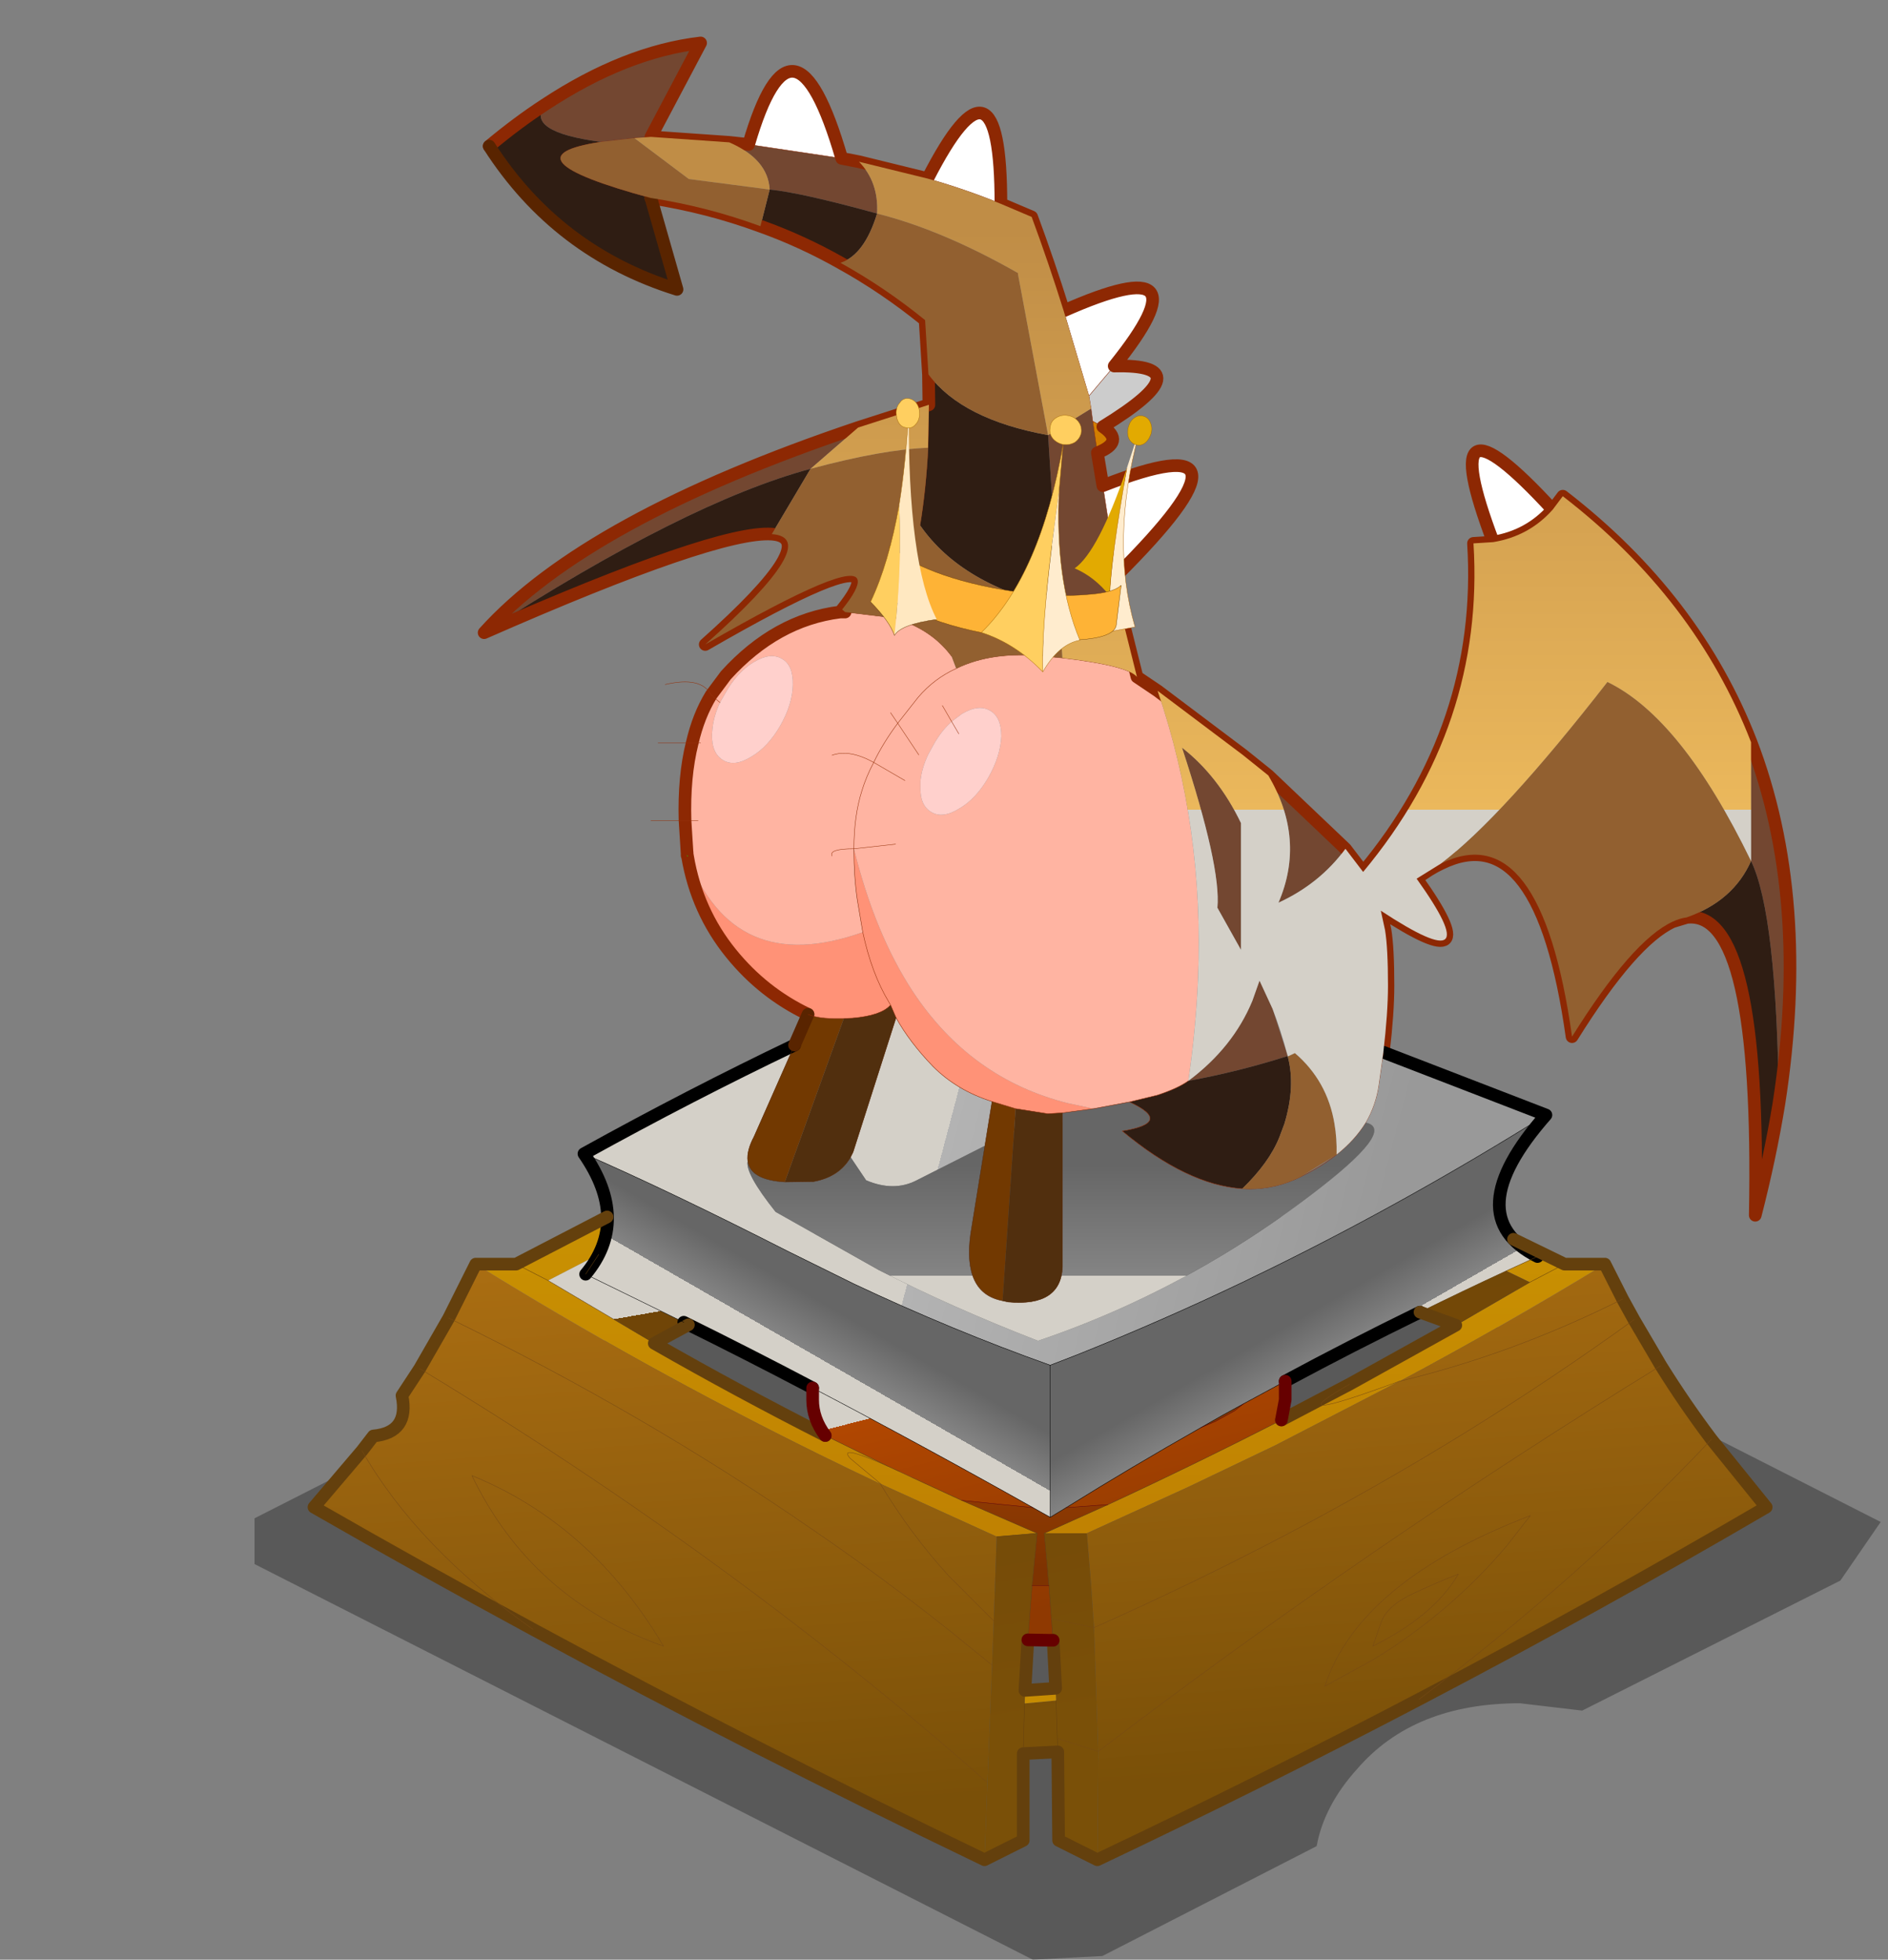 <?xml version="1.0"?>
<svg xmlns="http://www.w3.org/2000/svg" xmlns:xlink="http://www.w3.org/1999/xlink" width="51.55px" height="53.5px"><rect width="100%" height="100%" fill="#808080" stroke="none"/><g transform="matrix(1, 0, 0, 1, 28.4, 41.2)"><use xlink:href="#object-0" width="44.4" height="22.9" transform="matrix(1, 0, 0, 1, -21.45, -10.6)"/><use xlink:href="#object-1" width="176.7" height="217.15" transform="matrix(0.23, 0, 0, 0.23, -20, -40.2)"/></g><defs><g transform="matrix(1, 0, 0, 1, 21.45, 10.6)" id="object-0"><path fill-rule="evenodd" fill="#000000" fill-opacity="0.302" stroke="none" d="M0.65 -10.55L1.4 -10.6L22.95 0.35L21.85 1.95L14.8 5.5L13.1 5.3Q10.2 5.3 8.65 7.1Q7.75 8.1 7.55 9.2L1.7 12.2L-0.2 12.3L-21.45 1.5L-21.45 0.25L-0.1 -10.6L0.65 -10.55"/></g><g transform="matrix(1, 0, 0, 1, 88.35, 108.55)" id="object-1"><use xlink:href="#object-2" width="176.7" height="217.15" transform="matrix(1, 0, 0, 1, -88.35, -108.55)"/><use xlink:href="#object-3" width="141.3" height="124.75" transform="matrix(1, 0, 0, 1, -58.3, -96.5)"/><use xlink:href="#object-5" width="132.55" height="120.8" transform="matrix(1, 0, 0, 1, -49.55, -96.65)"/><use xlink:href="#object-7" width="38.2" height="40.8" transform="matrix(0.831, 0.144, -0.13, 0.772, -17.75, -68.45)"/></g><g transform="matrix(1, 0, 0, 1, 88.35, 108.55)" id="object-2"><path fill-rule="evenodd" fill="#734731" stroke="none" d="M83 -24.8Q90.1 -6.25 86.3 18.15Q86.05 -4.4 83 -10.7L83 -24.8M5.4 -59.15L6.05 -55.25L7.7 -44.6L7.7 -42.15Q5.75 -40.35 0.85 -40.85L-0.45 -61.25L4.65 -64.4L4.85 -62.9L5.4 -59.15M25.7 -20.85L34.85 -12.15Q31.8 -8 26.9 -5.75Q30.15 -13.3 25.7 -20.85M-22.9 -93.7Q-20.55 -91.3 -20.75 -87.55Q-29.85 -90.05 -33.5 -90.4Q-33.7 -94 -38.3 -96L-36 -95.75L-24.95 -94.1L-22.9 -93.7M15.45 -24.15Q19.75 -20.8 22.45 -15.2L22.45 -0.15L19.65 -5.15Q20.1 -10 15.45 -24.15M16.2 15.4Q21.5 11.45 23.8 5.9L24.65 3.5L26.2 6.85L28 12.45Q22.2 14.3 16.2 15.4M-60.15 -100.5Q-50.65 -106.75 -41.7 -107.8L-47.6 -96.65L-49.55 -96.5L-53.5 -96.05Q-62.65 -97.25 -60.15 -100.5M-23 -62.15L-28.65 -57.25Q-43.5 -53.25 -67.4 -37.8Q-55.25 -51.3 -23 -62.15"/><path fill-rule="evenodd" fill="#2f1d13" stroke="none" d="M86.3 18.15Q85.25 24.55 83.5 31.35Q84.2 -5.1 75.35 -4Q80.9 -5.95 83 -10.7Q86.05 -4.4 86.3 18.15M-0.45 -61.25L0.85 -40.85Q-10.7 -43.4 -15.65 -50.55Q-14.95 -54.8 -14.7 -59.65L-14.7 -59.75L-14.6 -64.85L-14.65 -68.45Q-10.65 -63.1 -0.45 -61.25M-20.75 -87.55Q-22.25 -82.65 -25.1 -81.7Q-29.7 -84.3 -34.6 -86.05L-33.5 -90.4Q-29.85 -90.05 -20.75 -87.55M16.2 15.4Q22.2 14.3 28 12.45L28 12.5Q28.95 16.05 27.6 20.5L27 22.1Q25.8 25.1 22.6 28.2Q16.05 27.75 8.35 21.35Q14.5 20.35 9.2 17.9L12.5 17.1Q14.95 16.3 16.2 15.4M-67.4 -37.8Q-43.5 -53.25 -28.65 -57.25L-33.25 -49.5Q-39.75 -49.95 -67.4 -37.8M-53.5 -96.05Q-65.5 -94.25 -47.6 -89.4L-44.5 -78.55Q-58.75 -83 -66.8 -95.55Q-63.45 -98.35 -60.15 -100.5Q-62.65 -97.25 -53.5 -96.05"/><path fill-rule="evenodd" fill="url(#gradient-La3c32d68324d9d009ee790f1931c466f)" stroke="none" d="M39.35 12L58.65 19.45Q42.6 29.5 26.15 37.6L22.55 39.35Q12.8 44 2.9 47.95L-0.2 49.15Q-11.85 45 -23.5 39.5L-31.3 35.65Q-45.35 28.5 -55.55 24.05Q-42.9 17.05 -30.55 11.15L-35.35 22Q-36.25 23.7 -36.1 24.9Q-36.5 26.3 -32.8 30.95L-20.55 37.85Q-11.85 42.3 -1.65 46.25Q8.7 42.75 18.35 37.2Q24.7 33.55 30.75 28.95Q41.05 21.15 37.25 20.35Q38.45 18.3 38.8 15.9L39.35 12M-18.5 7.9Q-16.9 10.8 -14.1 13.7Q-11.25 16.55 -7.1 17.85L-7.95 23.1L-16.05 27.2Q-18.75 28.6 -22.05 27.2L-23.9 24.45L-23.6 23.85L-18.5 7.9"/><path fill-rule="evenodd" fill="url(#gradient-L243853cc39d1eddc8937cbe5183f8b79)" stroke="none" d="M58.65 19.45Q48.1 31.45 57.65 36.25L53.95 37.95Q48.75 40.35 43.7 42.85Q35.5 46.85 27.7 51.05L22.8 53.7Q20.2 55.1 17.7 56.55Q9.5 61.2 1.7 66.05L-0.2 67.2L-0.2 49.15L2.9 47.95Q12.8 44 22.55 39.35L26.15 37.6Q42.6 29.5 58.65 19.45"/><path fill-rule="evenodd" fill="url(#gradient-L566af43b6b4922f1d5e4a6ba9dd464e2)" stroke="none" d="M57.65 36.25L54.8 34.2L60.85 37.15L65.65 37.15Q53.85 44.35 41.3 51.05L41.25 51.05L26.55 58.65L23.1 60.3L16.2 63.6L4.15 69.1L-0.9 69.1L6.65 65.7Q17.1 60.85 27.25 55.65L35.35 51.4L47.95 44.4L56.75 39.3L53.95 37.95L57.65 36.25M-68.4 37.15L-63.6 37.15L-52.8 31.55Q-52.9 33.8 -53.8 36L-59.8 39.1L-47.2 46.55Q-37.15 52.3 -26.9 57.5L-19.45 61.15L-18.15 61.75L-16.55 62.5L-10.7 65.2L-1.75 69.1L-6.55 69.5L-20.3 63.25L-20.35 63.25Q-24.05 61.5 -27.7 59.7Q-48.7 49.35 -68.4 37.15M60.85 37.15L56.75 39.3L60.85 37.15M35.35 51.4Q26.35 56.55 41.25 51.05Q26.35 56.55 35.35 51.4M-59.8 39.1L-63.6 37.15L-59.8 39.1M-19.45 61.15Q-25.5 58.45 -23.95 60.2L-20.3 63.25L-23.95 60.2Q-25.5 58.45 -19.45 61.15"/><path fill-rule="evenodd" fill="url(#gradient-L757629b1df31f5bcf5e3ad72b2e049a9)" stroke="none" d="M65.65 37.15L67.75 41.3L69.1 43.75L72.3 49.2Q75.1 53.7 78.3 57.95L84.8 66Q64.7 77.75 43.6 88.8Q24.9 98.6 5.4 107.85L5.5 95L5.05 81.6L5 80.3L4.65 75.15L4.15 69.1L16.2 63.6L23.1 60.3L26.55 58.65L41.25 51.05L41.3 51.05Q54.8 47.8 67.75 41.3Q54.8 47.8 41.3 51.05Q53.85 44.35 65.65 37.15M-8 107.85Q-35.55 94.6 -61.6 80.5Q-74.8 73.35 -87.6 66L-81.9 59.3L-80.55 57.55Q-76.25 57.15 -77.15 52.75L-75.05 49.55L-71.6 43.55L-68.4 37.15Q-48.7 49.35 -27.7 59.7Q-24.05 61.5 -20.35 63.25L-20.3 63.25L-20.35 63.25L-20.3 63.25L-6.55 69.5L-6.9 79.5L-7.1 84.75L-7.65 98.7L-8 107.85M72.3 49.2Q37.45 70.65 5.5 95Q37.45 70.65 72.3 49.2M38.1 82.5L39.1 79.65Q39.8 77.7 42.8 76.3Q45.75 74.9 48.25 73.95Q45.35 78.9 38.1 82.5Q45.35 78.9 48.25 73.95Q45.75 74.9 42.8 76.3Q39.8 77.7 39.1 79.65L38.1 82.5M32.4 87.25L38.15 84.1Q47.25 78.55 53.95 70.65L56.8 67Q36.5 74.8 32.4 87.25Q36.5 74.8 56.8 67L53.95 70.65Q47.25 78.55 38.15 84.1L32.4 87.25M5 80.3Q16.7 75.1 27.75 69.3Q49.75 57.75 69.1 43.75Q49.75 57.75 27.75 69.3Q16.7 75.1 5 80.3M43.6 88.8Q62.8 74.35 78.3 57.95Q62.8 74.35 43.6 88.8M-46.1 82.5Q-61.75 76.95 -68.85 62.25Q-54.65 68.05 -46.1 82.5Q-54.65 68.05 -68.85 62.25Q-61.75 76.95 -46.1 82.5M-71.6 43.55Q-48.25 54.95 -28.35 68.7Q-19.95 74.45 -12.15 80.65L-7.1 84.75L-12.15 80.65Q-19.95 74.45 -28.35 68.7Q-48.25 54.95 -71.6 43.55M-20.35 63.25Q-16.8 69.15 -12.3 74.1L-6.9 79.5L-12.3 74.1Q-16.8 69.15 -20.35 63.25M-75.05 49.55Q-37.75 72.1 -7.65 98.7Q-37.75 72.1 -75.05 49.55M-61.6 80.5Q-75.3 70.8 -81.9 59.3Q-75.3 70.8 -61.6 80.5"/><path fill-rule="evenodd" fill="url(#gradient-L94f90f21a8f0853a2aba2ea2a7e0d5be)" stroke="none" d="M5.4 107.85L0.8 105.55L0.7 95.05L-3.4 95.25L-3.4 105.55L-8 107.85L-7.65 98.7L-7.1 84.75L-6.9 79.5L-6.55 69.5L-1.75 69.1L-2.35 75.3L-2.85 81.75L-3.2 87.75L-3.25 89.3L0.5 88.95L0.45 87.5L0.15 81.8L-0.05 79.25L-0.35 75.3L-0.9 69.1L4.15 69.1L4.65 75.15L5 80.3L5.05 81.6L5.5 95L0.65 93.45L0.7 95.05L0.65 93.45L5.5 95L5.4 107.85M-53.8 36L-55.35 38.35L-43.7 44.05L-43.15 44.35L-47.2 46.55L-59.8 39.1L-53.8 36M43.7 42.85Q48.75 40.35 53.95 37.95L56.75 39.3L47.95 44.4L43.7 42.85M5 80.3L-0.05 79.25L5 80.3M-3.4 95.25L-3.25 89.3L-3.4 95.25M0.65 93.45L0.5 88.95L0.65 93.45"/><path fill-rule="evenodd" fill="url(#gradient-L5ba476b598ca3f3cdc9ab719afd648ef)" stroke="none" d="M-55.35 38.35Q-50.05 32 -55.55 24.05Q-45.35 28.5 -31.3 35.65L-23.5 39.5Q-11.85 45 -0.2 49.15L-0.2 67.2L-2.25 66.05Q-15.5 58.6 -28.4 51.85Q-36.1 47.8 -43.7 44.05L-55.35 38.35"/><path fill-rule="evenodd" fill="#723901" stroke="none" d="M-30.55 11.15L-28.95 7.5Q-27.7 8.05 -25.2 8L-24.7 8L-31.7 27.4Q-35.8 27.15 -36.1 24.9Q-36.25 23.7 -35.35 22L-30.55 11.15M-4.3 18.7L-5.85 41.5Q-10.6 40.6 -9.65 33.6L-7.95 23.1L-7.1 17.85L-4.3 18.7"/><path fill-rule="evenodd" fill="#ff9277" stroke="none" d="M-28.95 7.5Q-34.3 4.95 -38.1 0.25Q-42.15 -4.75 -43.25 -11.25Q-37.8 3.2 -22.45 -2.25L-23.1 -6.1Q-23.5 -8.85 -23.5 -12.05L-23.5 -12.15Q-21 -2.05 -16.5 4.8Q-9.65 15.15 1.9 18.05L4.95 18.7L1.25 19.2L1.2 19.2L-0.5 19.3L-4.3 18.7L-7.1 17.85Q-11.25 16.55 -14.1 13.7Q-16.9 10.8 -18.5 7.9L-19.15 6.4L-19.35 6.05Q-21.4 2.65 -22.45 -2.25Q-21.4 2.65 -19.35 6.05L-19.15 6.4Q-20.25 7.65 -23.65 7.95L-24.7 8L-25.2 8Q-27.7 8.05 -28.95 7.5"/><path fill-rule="evenodd" fill="url(#gradient-Lad23c9e11ea5bdf9385427a96d227f55)" stroke="none" d="M-43.25 -11.25L-43.3 -11.35L-43.3 -11.55L-43.25 -11.25"/><path fill-rule="evenodd" fill="#ffb4a2" stroke="none" d="M-43.3 -11.55L-43.55 -15.5Q-43.7 -20.7 -42.7 -24.7L-41.7 -24.7L-42.7 -24.7Q-41.95 -27.95 -40.45 -30.4L-39.4 -29.5Q-40.15 -27.9 -40.3 -26.35L-40.35 -25.75Q-40.4 -23.45 -39 -22.65Q-37.65 -21.85 -35.65 -23.1Q-33.7 -24.25 -32.25 -26.75Q-30.8 -29.3 -30.75 -31.6Q-30.7 -33.95 -32.05 -34.7Q-33.4 -35.5 -35.4 -34.3Q-37.4 -33.1 -38.8 -30.55L-39.4 -29.5L-40.45 -30.4L-38.7 -32.75Q-32.75 -39.3 -25.15 -40.25L-24.55 -40.25L-18.75 -39.55Q-14.3 -38.25 -11.9 -35L-11.35 -33.55Q-7.05 -35.65 -0.8 -35L1.25 -34.8Q9 -33.9 10.1 -32.55L12.55 -30.9Q18.1 -14.7 17.35 3.3Q17.1 9.25 16.2 15.4Q14.95 16.3 12.5 17.1L9.2 17.9L4.95 18.7L1.9 18.05Q-9.65 15.15 -16.5 4.8Q-21 -2.05 -23.5 -12.15L-23.5 -12.05Q-23.5 -8.85 -23.1 -6.1L-22.45 -2.25Q-37.8 3.2 -43.25 -11.25L-43.3 -11.55M-42 -15.5L-43.55 -15.5L-42 -15.5M-13 -29.15L-11.9 -27.25L-13 -29.15M-19.15 -28.3L-18.3 -27.05L-19.15 -28.3M-11.35 -33.55Q-14 -32.35 -15.9 -30.1L-18.3 -27.05L-15.9 -30.1Q-14 -32.35 -11.35 -33.55M-11.9 -27.25L-12.05 -27.1Q-13.2 -26.05 -14.1 -24.4L-14.65 -23.4Q-15.45 -21.75 -15.6 -20.2L-15.6 -19.6Q-15.7 -17.3 -14.3 -16.5Q-12.95 -15.7 -10.95 -16.95Q-9 -18.1 -7.55 -20.6Q-6.1 -23.15 -6 -25.5Q-6 -27.8 -7.35 -28.55Q-8.7 -29.35 -10.7 -28.15L-11.9 -27.25M-26.1 -23.25Q-24.05 -24 -21.15 -22.4Q-24.05 -24 -26.1 -23.25M-18.3 -27.05Q-20.05 -24.7 -21.15 -22.4Q-22.05 -20.7 -22.55 -19.05Q-23.5 -16.05 -23.5 -12.15Q-23.5 -16.05 -22.55 -19.05Q-22.05 -20.7 -21.15 -22.4Q-20.05 -24.7 -18.3 -27.05L-15.8 -23.3L-18.3 -27.05M-26.1 -11.3Q-26.5 -12.15 -23.5 -12.15Q-26.5 -12.15 -26.1 -11.3M-23.5 -12.15L-18.55 -12.7L-23.5 -12.15M-17.45 -20.25L-21.15 -22.4L-17.45 -20.25"/><path fill-rule="evenodd" fill="#ffffff" stroke="none" d="M6.05 -55.25Q26.35 -63.2 7.7 -44.6L6.05 -55.25M52.4 -48.55Q45 -68.1 59.45 -52.4Q56.65 -49.25 52.4 -48.55M7.4 -69.45L4.4 -65.9L1.4 -76Q18.9 -83.75 7.4 -69.45M-6.05 -88.7Q-10.2 -90.4 -14.75 -91.7Q-6.05 -108.65 -6.05 -88.7M-36 -95.75Q-30.7 -113.9 -24.95 -94.1L-36 -95.75"/><path fill-rule="evenodd" fill="#cccccc" stroke="none" d="M7.4 -69.45Q18.2 -69.7 6.05 -62.25L4.85 -62.9L4.65 -64.4L4.4 -65.9L7.4 -69.45"/><path fill-rule="evenodd" fill="#d27e00" stroke="none" d="M6.05 -62.25Q8.7 -60.45 5.4 -59.15L4.85 -62.9L6.05 -62.25"/><path fill-rule="evenodd" fill="url(#gradient-Lf219f49ed72df47bb374ce6327dee3c1)" stroke="none" d="M22.6 28.2Q25.85 28.4 28.85 27.1L29.5 26.8Q31.95 25.6 33.8 24.15Q35.95 22.45 37.25 20.35Q41.05 21.15 30.75 28.95Q24.7 33.55 18.35 37.2Q8.7 42.75 -1.65 46.25Q-11.85 42.3 -20.55 37.85L-32.8 30.95Q-36.5 26.3 -36.1 24.9Q-35.8 27.15 -31.7 27.4L-28.3 27.35Q-25.25 26.8 -23.9 24.45L-22.05 27.2Q-18.75 28.6 -16.05 27.2L-7.95 23.1L-9.65 33.6Q-10.6 40.6 -5.85 41.5L-5.15 41.65Q1.05 42.2 1.25 37.5L1.25 19.2L4.95 18.7L9.2 17.9Q14.5 20.35 8.35 21.35Q16.05 27.75 22.6 28.2"/><path fill-rule="evenodd" fill="#512f0e" stroke="none" d="M-4.3 18.7L-0.5 19.3L1.2 19.2L1.25 19.2L1.25 37.5Q1.05 42.2 -5.15 41.65L-5.85 41.5L-4.3 18.7M-19.15 6.4L-18.5 7.9L-23.6 23.85L-23.9 24.45Q-25.25 26.8 -28.3 27.35L-31.7 27.4L-24.7 8L-23.65 7.95Q-20.25 7.65 -19.15 6.4"/><path fill-rule="evenodd" fill="url(#gradient-Lb753d724664b503471709c9c71ec371d)" stroke="none" d="M-0.2 67.2L1.7 66.05L6.65 65.7L-0.9 69.1L-0.35 75.3L-2.35 75.3L-1.75 69.1L-10.7 65.2L-2.25 66.05L-0.2 67.2"/><path fill-rule="evenodd" fill="url(#gradient-Lae05b350481444a7e477bbc439fc04fd)" stroke="none" d="M1.7 66.05Q9.5 61.2 17.7 56.55L19.45 55.8L21.7 54.55L22.8 53.7L27.7 51.05L27.7 53.25L27.25 55.65Q17.1 60.85 6.65 65.7L1.7 66.05M-0.35 75.3L-0.05 79.25L0.15 81.8L-0.3 81.8L-2.85 81.75L-2.35 75.3L-0.35 75.3M-16.55 62.5L-18.15 61.75L-19.45 61.15L-26.9 57.5Q-28.4 55.5 -28.4 53.25L-28.4 51.85Q-15.5 58.6 -2.25 66.05L-10.7 65.2L-16.55 62.5"/><path fill-rule="evenodd" fill="url(#gradient-Leeeba8dbe0946c2a98a1f02f8277383e)" stroke="none" d="M17.7 56.55Q20.2 55.1 22.8 53.7L21.7 54.55L19.45 55.8L17.7 56.55"/><path fill-rule="evenodd" fill="#c68c02" stroke="none" d="M0.45 87.5L0.5 88.95L-3.25 89.3L-3.2 87.75L0.45 87.5"/><path fill-rule="evenodd" fill="#ffd0cc" stroke="none" d="M-11.9 -27.25L-10.7 -28.15Q-8.7 -29.35 -7.35 -28.55Q-6 -27.8 -6 -25.5Q-6.1 -23.15 -7.55 -20.6Q-9 -18.1 -10.95 -16.95Q-12.95 -15.7 -14.3 -16.5Q-15.7 -17.3 -15.6 -19.6L-15.6 -20.2Q-15.45 -21.75 -14.65 -23.4L-14.1 -24.4Q-13.2 -26.05 -12.05 -27.1L-11.9 -27.25L-11.05 -25.8L-11.9 -27.25M-39.4 -29.5L-38.8 -30.55Q-37.4 -33.1 -35.4 -34.3Q-33.4 -35.5 -32.05 -34.7Q-30.7 -33.95 -30.75 -31.6Q-30.8 -29.3 -32.25 -26.75Q-33.7 -24.25 -35.65 -23.1Q-37.65 -21.85 -39 -22.65Q-40.4 -23.45 -40.35 -25.75L-40.3 -26.35Q-40.15 -27.9 -39.4 -29.5"/><path fill="none" stroke="#8d2803" stroke-width="1.5" stroke-linecap="round" stroke-linejoin="round" d="M59.45 -52.4L60.65 -54Q76.4 -41.85 83 -24.8Q90.1 -6.25 86.3 18.15Q85.25 24.55 83.5 31.35Q84.2 -5.1 75.35 -4L73.7 -3.5Q68.9 -1.3 61.75 10.15Q58.05 -16.2 46.2 -10.4Q44.8 -9.75 43.3 -8.6Q52.2 3.85 39.05 -4.8L39.55 -2.5Q39.9 -0.4 39.9 4.1Q39.9 7.3 39.35 12M-28.95 7.5Q-34.3 4.95 -38.1 0.25Q-42.15 -4.75 -43.25 -11.25L-43.3 -11.55L-43.3 -11.7L-43.3 -11.35L-43.3 -11.55L-43.55 -15.5Q-43.7 -20.7 -42.7 -24.7Q-41.95 -27.95 -40.45 -30.4L-38.7 -32.75Q-32.75 -39.3 -25.15 -40.25L-24.9 -40.55Q-22.9 -43.05 -23.05 -44Q-23.4 -46.65 -41.15 -36.4Q-26.95 -49.05 -33.25 -49.5Q-39.75 -49.95 -67.4 -37.8Q-55.25 -51.3 -23 -62.15L-14.6 -64.85L-14.65 -68.45L-15.05 -74.9Q-19.85 -78.8 -25.1 -81.7Q-29.7 -84.3 -34.6 -86.05Q-40.85 -88.35 -47.6 -89.4M5.4 -59.15L6.05 -55.25Q26.35 -63.2 7.7 -44.6L7.7 -42.15L10.1 -32.55L12.55 -30.9L22.65 -23.3L25.7 -20.85L34.85 -12.15L36.95 -9.4Q51.4 -26.75 50.05 -48.4L52.4 -48.55Q45 -68.1 59.45 -52.4Q56.65 -49.25 52.4 -48.55M7.4 -69.45Q18.2 -69.7 6.05 -62.25Q8.7 -60.45 5.4 -59.15M1.4 -76Q-0.35 -81.6 -2.4 -87.15L-6.05 -88.7Q-6.05 -108.65 -14.75 -91.7L-22.9 -93.7L-24.95 -94.1Q-30.7 -113.9 -36 -95.75L-38.3 -96L-47.6 -96.65L-41.7 -107.8Q-50.65 -106.75 -60.15 -100.5Q-63.45 -98.35 -66.8 -95.55M1.4 -76Q18.9 -83.75 7.4 -69.45M-25.15 -40.25L-24.55 -40.25"/><path fill="none" stroke="#000000" stroke-width="1.5" stroke-linecap="round" stroke-linejoin="round" d="M39.35 12L58.65 19.45Q48.1 31.45 57.65 36.25M-55.35 38.35Q-50.05 32 -55.55 24.05Q-42.9 17.05 -30.55 11.15M27.7 51.05Q35.5 46.85 43.7 42.85M-28.4 51.85Q-36.1 47.8 -43.7 44.05"/><path fill="none" stroke="#64400d" stroke-width="1.5" stroke-linecap="round" stroke-linejoin="round" d="M54.8 34.2L60.85 37.15L65.65 37.15L67.75 41.3L69.1 43.75L72.3 49.2Q75.1 53.7 78.3 57.95L84.8 66Q64.7 77.75 43.6 88.8Q24.9 98.6 5.4 107.85L0.8 105.55L0.7 95.05L-3.4 95.25L-3.4 105.55L-8 107.85Q-35.55 94.6 -61.6 80.5Q-74.8 73.35 -87.6 66L-81.9 59.3L-80.55 57.55Q-76.25 57.15 -77.15 52.75L-75.05 49.55L-71.6 43.55L-68.4 37.15L-63.6 37.15L-52.8 31.55M43.7 42.85L47.95 44.4L35.35 51.4L27.25 55.65M0.45 87.5L-3.2 87.75L-2.85 81.75M0.45 87.5L0.15 81.8M-47.2 46.55L-43.15 44.35M-47.2 46.55Q-37.15 52.3 -26.9 57.5"/><path fill="none" stroke="#64400d" stroke-width="0.05" stroke-linecap="round" stroke-linejoin="round" d="M-53.8 36L-55.35 38.35M53.95 37.95L57.65 36.25M53.95 37.95Q48.75 40.35 43.7 42.85M47.95 44.4L56.75 39.3L60.85 37.15M-0.9 69.1L-0.35 75.3L-0.05 79.25L0.15 81.8M0.65 93.45L0.7 95.05M-3.2 87.75L-3.25 89.3L-3.4 95.25M0.5 88.95L0.65 93.45M27.25 55.65Q17.1 60.85 6.65 65.7L-0.9 69.1M-59.8 39.1L-47.2 46.55M-43.15 44.35L-43.7 44.05M-63.6 37.15L-59.8 39.1M-16.55 62.5L-10.7 65.2L-1.75 69.1L-6.55 69.5M-26.9 57.5L-19.45 61.15L-18.15 61.75M-1.75 69.1L-2.35 75.3L-2.85 81.75"/><path fill="none" stroke="#592400" stroke-width="1.5" stroke-linecap="round" stroke-linejoin="round" d="M-30.55 11.15L-28.95 7.5M-66.8 -95.55Q-58.75 -83 -44.5 -78.55L-47.6 -89.4"/><path fill="none" stroke="#00ff00" stroke-width="0.05" stroke-linecap="round" stroke-linejoin="round" d="M-43.25 -11.25L-43.3 -11.35"/><path fill="none" stroke="#94300a" stroke-width="0.05" stroke-linecap="round" stroke-linejoin="round" d="M-43.55 -15.5L-47.6 -15.5M-42.7 -24.7L-46.75 -24.7M-43.55 -15.5L-42 -15.5M-42.7 -24.7L-41.7 -24.7M-11.9 -27.25L-13 -29.15M-18.3 -27.05L-19.15 -28.3M-11.9 -27.25L-11.05 -25.8M-39.4 -29.5L-40.45 -30.4Q-41.6 -32.65 -45.9 -31.65M-21.15 -22.4Q-24.05 -24 -26.1 -23.25M-18.3 -27.05L-15.8 -23.3M-23.5 -12.15Q-26.5 -12.15 -26.1 -11.3M-18.55 -12.7L-23.5 -12.15M-21.15 -22.4L-17.45 -20.25"/><path fill="none" stroke="#8d2803" stroke-width="0.05" stroke-linecap="round" stroke-linejoin="round" d="M5.4 -59.15L4.85 -62.9L4.65 -64.4L4.4 -65.9L7.4 -69.45M4.85 -62.9L6.05 -62.25M4.4 -65.9L1.4 -76M-6.05 -88.7Q-10.2 -90.4 -14.75 -91.7M-15.05 -74.9Q-8 -70.6 -4.05 -80.5M-11.35 -33.55Q-7.05 -35.65 -0.8 -35L1.25 -34.8Q9 -33.9 10.1 -32.55M39.05 -4.8Q36.05 -2.2 36.05 -0.95M29.2 -4.4Q34.7 -6.75 36.95 -9.4M7.7 -44.6L6.05 -55.25M22.6 28.2Q25.85 28.4 28.85 27.1L29.5 26.8Q31.95 25.6 33.8 24.15Q35.95 22.45 37.25 20.35Q38.45 18.3 38.8 15.9L39.35 12M1.25 19.2L1.2 19.2L-0.5 19.3L-4.3 18.7L-7.1 17.85Q-11.25 16.55 -14.1 13.7Q-16.9 10.8 -18.5 7.9L-19.15 6.4L-19.35 6.05Q-21.4 2.65 -22.45 -2.25L-23.1 -6.1Q-23.5 -8.85 -23.5 -12.05L-23.5 -12.15Q-23.5 -16.05 -22.55 -19.05Q-22.05 -20.7 -21.15 -22.4Q-20.05 -24.7 -18.3 -27.05L-15.9 -30.1Q-14 -32.35 -11.35 -33.55M1.25 19.2L4.95 18.7L9.2 17.9L12.5 17.1Q14.95 16.3 16.2 15.4M22.6 28.2Q16.05 27.75 8.35 21.35Q14.5 20.35 9.2 17.9M-24.95 -94.1L-36 -95.75M-24.55 -40.25L-18.75 -39.55Q-16.7 -44.4 -15.65 -50.55Q-14.95 -54.8 -14.7 -59.65L-14.7 -59.75L-14.6 -64.85M-53.5 -96.05Q-65.5 -94.25 -47.6 -89.4M-47.6 -96.65L-49.55 -96.5L-53.5 -96.05M-11.9 -35Q-14.3 -38.25 -18.75 -39.55M-24.7 8L-25.2 8Q-27.7 8.05 -28.95 7.5M-19.15 6.4Q-20.25 7.65 -23.65 7.95L-24.7 8"/><path fill="none" stroke="#592400" stroke-width="0.05" stroke-linecap="round" stroke-linejoin="round" d="M-5.85 41.5L-5.15 41.65Q1.05 42.2 1.25 37.5L1.25 19.2M-7.1 17.85L-7.95 23.1L-9.65 33.6Q-10.6 40.6 -5.85 41.5M-36.1 24.9Q-36.25 23.7 -35.35 22L-30.55 11.15M-18.5 7.9L-23.6 23.85L-23.9 24.45Q-25.25 26.8 -28.3 27.35L-31.7 27.4Q-35.8 27.15 -36.1 24.9"/><path fill="none" stroke="#000000" stroke-width="0.05" stroke-linecap="round" stroke-linejoin="round" d="M58.65 19.45Q42.6 29.5 26.15 37.6L22.55 39.35Q12.8 44 2.9 47.95L-0.2 49.15L-0.2 67.2L1.7 66.05Q9.5 61.2 17.7 56.55Q20.2 55.1 22.8 53.7L27.7 51.05M-0.2 49.15Q-11.85 45 -23.5 39.5L-31.3 35.65Q-45.35 28.5 -55.55 24.05M-43.7 44.05L-55.35 38.35M-2.25 66.05L-0.2 67.2M-2.25 66.05Q-15.5 58.6 -28.4 51.85"/><path fill="none" stroke="#660000" stroke-width="1.5" stroke-linecap="round" stroke-linejoin="round" d="M27.7 51.05L27.7 53.25L27.25 55.65M0.15 81.8L-0.3 81.8L-2.85 81.75M-28.4 51.85L-28.4 53.25Q-28.4 55.5 -26.9 57.5"/><path fill="none" stroke="#764913" stroke-width="0.05" stroke-linecap="round" stroke-linejoin="round" d="M41.25 51.05Q26.35 56.55 35.35 51.4M5.5 95Q37.45 70.65 72.3 49.2M-0.05 79.25L5 80.3Q16.7 75.1 27.75 69.3Q49.75 57.75 69.1 43.75M0.65 93.45L5.5 95M38.1 82.5Q45.35 78.9 48.25 73.95Q45.75 74.9 42.8 76.3Q39.8 77.7 39.1 79.65L38.1 82.5M32.4 87.25Q36.5 74.8 56.8 67L53.95 70.65Q47.25 78.55 38.15 84.1L32.4 87.25M78.3 57.95Q62.8 74.35 43.6 88.8M41.3 51.05Q54.8 47.8 67.75 41.3M-46.1 82.5Q-54.65 68.05 -68.85 62.25Q-61.75 76.95 -46.1 82.5M-18.15 61.75L-16.55 62.5M-20.35 63.25L-20.3 63.25L-23.95 60.2Q-25.5 58.45 -19.45 61.15M-7.1 84.75L-12.15 80.65Q-19.95 74.45 -28.35 68.7Q-48.25 54.95 -71.6 43.55M-6.9 79.5L-12.3 74.1Q-16.8 69.15 -20.35 63.25M-7.65 98.7Q-37.75 72.1 -75.05 49.55M-81.9 59.3Q-75.3 70.8 -61.6 80.5"/><path fill="none" stroke="#660000" stroke-width="0.05" stroke-linecap="round" stroke-linejoin="round" d="M22.8 53.7L21.7 54.55L19.45 55.8L17.7 56.55M6.65 65.7L1.7 66.05M-10.7 65.2L-2.25 66.05M-2.35 75.3L-0.35 75.3"/></g><linearGradient gradientTransform="matrix(-0.031, -0.008, 0.009, -0.034, 14.25, 23.3)" gradientUnits="userSpaceOnUse" spreadMethod="pad" id="gradient-La3c32d68324d9d009ee790f1931c466f" x1="-819.2" x2="819.2"><stop offset="0" stop-color="#999999" stop-opacity="1"/><stop offset="1" stop-color="#b3b3b3" stop-opacity="1"/><stop offset="1" stop-color="#d4d0c8" stop-opacity="1"/><stop offset="1" stop-color="#d4d0c8" stop-opacity="1"/></linearGradient><linearGradient gradientTransform="matrix(0.002, 0.003, -0.04, 0.023, 30.45, 46.4)" gradientUnits="userSpaceOnUse" spreadMethod="pad" id="gradient-L243853cc39d1eddc8937cbe5183f8b79" x1="-819.2" x2="819.2"><stop offset="0" stop-color="#666666" stop-opacity="1"/><stop offset="1" stop-color="#848484" stop-opacity="1"/><stop offset="1" stop-color="#d4d0c8" stop-opacity="1"/><stop offset="1" stop-color="#d4d0c8" stop-opacity="1"/></linearGradient><linearGradient gradientTransform="matrix(0, -0.029, 0.082, 0, -1.4, 44.25)" gradientUnits="userSpaceOnUse" spreadMethod="pad" id="gradient-L566af43b6b4922f1d5e4a6ba9dd464e2" x1="-819.2" x2="819.2"><stop offset="0" stop-color="#c08202" stop-opacity="1"/><stop offset="1" stop-color="#cc9602" stop-opacity="1"/><stop offset="1" stop-color="#d4d0c8" stop-opacity="1"/><stop offset="1" stop-color="#d4d0c8" stop-opacity="1"/></linearGradient><linearGradient gradientTransform="matrix(-0.004, -0.046, 0.105, -0.008, -1.75, 61.9)" gradientUnits="userSpaceOnUse" spreadMethod="pad" id="gradient-L757629b1df31f5bcf5e3ad72b2e049a9" x1="-819.2" x2="819.2"><stop offset="0" stop-color="#7a5008" stop-opacity="1"/><stop offset="1" stop-color="#b07113" stop-opacity="1"/><stop offset="1" stop-color="#d4d0c8" stop-opacity="1"/><stop offset="1" stop-color="#d4d0c8" stop-opacity="1"/></linearGradient><linearGradient gradientTransform="matrix(-0.006, -0.034, 0.069, -0.012, 2.6, 62.9)" gradientUnits="userSpaceOnUse" spreadMethod="pad" id="gradient-L94f90f21a8f0853a2aba2ea2a7e0d5be" x1="-819.2" x2="819.2"><stop offset="0" stop-color="#7a5008" stop-opacity="1"/><stop offset="1" stop-color="#704507" stop-opacity="1"/><stop offset="1" stop-color="#d4d0c8" stop-opacity="1"/><stop offset="1" stop-color="#d4d0c8" stop-opacity="1"/></linearGradient><linearGradient gradientTransform="matrix(-0.002, 0.003, -0.04, -0.023, -29.45, 43.85)" gradientUnits="userSpaceOnUse" spreadMethod="pad" id="gradient-L5ba476b598ca3f3cdc9ab719afd648ef" x1="-819.2" x2="819.2"><stop offset="0" stop-color="#666666" stop-opacity="1"/><stop offset="1" stop-color="#848484" stop-opacity="1"/><stop offset="1" stop-color="#d4d0c8" stop-opacity="1"/><stop offset="1" stop-color="#d4d0c8" stop-opacity="1"/></linearGradient><linearGradient gradientTransform="matrix(-0.002, 0, -0.007, -0.028, -11.5, -19.65)" gradientUnits="userSpaceOnUse" spreadMethod="pad" id="gradient-Lad23c9e11ea5bdf9385427a96d227f55" x1="-819.2" x2="819.2"><stop offset="0" stop-color="#fda92d" stop-opacity="1"/><stop offset="1" stop-color="#ffb4a2" stop-opacity="1"/><stop offset="1" stop-color="#d4d0c8" stop-opacity="1"/><stop offset="1" stop-color="#d4d0c8" stop-opacity="1"/></linearGradient><linearGradient gradientTransform="matrix(0, 0.008, -0.04, 0, -2.2, 31.95)" gradientUnits="userSpaceOnUse" spreadMethod="pad" id="gradient-Lf219f49ed72df47bb374ce6327dee3c1" x1="-819.2" x2="819.2"><stop offset="0" stop-color="#666666" stop-opacity="1"/><stop offset="1" stop-color="#848484" stop-opacity="1"/><stop offset="1" stop-color="#d4d0c8" stop-opacity="1"/><stop offset="1" stop-color="#d4d0c8" stop-opacity="1"/></linearGradient><linearGradient gradientTransform="matrix(0, -0.014, 0.034, 0, -0.3, 62)" gradientUnits="userSpaceOnUse" spreadMethod="pad" id="gradient-Lb753d724664b503471709c9c71ec371d" x1="-819.2" x2="819.2"><stop offset="0" stop-color="#7e3301" stop-opacity="1"/><stop offset="1" stop-color="#a74403" stop-opacity="1"/><stop offset="1" stop-color="#d4d0c8" stop-opacity="1"/><stop offset="1" stop-color="#d4d0c8" stop-opacity="1"/></linearGradient><linearGradient gradientTransform="matrix(-0.004, -0.016, 0.035, -0.009, 1, 63.6)" gradientUnits="userSpaceOnUse" spreadMethod="pad" id="gradient-Lae05b350481444a7e477bbc439fc04fd" x1="-819.2" x2="819.2"><stop offset="0" stop-color="#8f3901" stop-opacity="1"/><stop offset="1" stop-color="#b14701" stop-opacity="1"/><stop offset="1" stop-color="#d4d0c8" stop-opacity="1"/><stop offset="1" stop-color="#d4d0c8" stop-opacity="1"/></linearGradient><linearGradient gradientTransform="matrix(0, -0.013, 0.034, 0, -0.35, 47.4)" gradientUnits="userSpaceOnUse" spreadMethod="pad" id="gradient-Leeeba8dbe0946c2a98a1f02f8277383e" x1="-819.2" x2="819.2"><stop offset="0" stop-color="#7e3301" stop-opacity="1"/><stop offset="1" stop-color="#a74403" stop-opacity="1"/><stop offset="1" stop-color="#d4d0c8" stop-opacity="1"/><stop offset="1" stop-color="#d4d0c8" stop-opacity="1"/></linearGradient><g transform="matrix(1, 0, 0, 1, 70.65, 62.35)" id="object-3"><use xlink:href="#object-4" width="141.3" height="124.75" transform="matrix(1, 0, 0, 1, -70.65, -62.35)"/></g><g transform="matrix(1, 0, 0, 1, 70.65, 62.35)" id="object-4"><path fill-rule="evenodd" fill="#926030" stroke="none" d="M61.35 30.65Q56.55 32.85 49.4 44.3Q45.7 17.95 33.85 23.75Q41.1 18.25 53.6 2.2Q62.4 6.45 70.65 23.45Q68.55 28.2 63 30.15Q62.2 30.25 61.35 30.65M21.2 54.65Q21.5 56.4 21.45 58.3L17.15 60.95L16.5 61.25Q13.5 62.55 10.25 62.35Q13.45 59.25 14.65 56.25L15.25 54.65Q16.6 50.2 15.65 46.65L16.5 46.25Q20.35 49.55 21.2 54.65M-16.4 -46.35L-12.8 -27.1Q-23 -28.95 -27 -34.3L-27.4 -40.75Q-32.2 -44.65 -37.45 -47.55Q-34.6 -48.5 -33.1 -53.4Q-25.35 -51.45 -16.4 -46.35M-59.95 -55.25Q-77.85 -60.1 -65.85 -61.9L-61.9 -62.35L-55.45 -57.5L-45.85 -56.25L-46.95 -51.9Q-53.2 -54.2 -59.95 -55.25M-45.6 -15.35L-41 -23.1Q-32.45 -25.4 -27.05 -25.6L-27.05 -25.5Q-27.3 -20.65 -28 -16.4Q-23.05 -9.25 -11.5 -6.7L-11.1 -0.65L-13.15 -0.85Q-19.4 -1.5 -23.7 0.6L-24.25 -0.85Q-26.65 -4.1 -31.1 -5.4L-36.9 -6.1L-37.25 -6.4Q-35.25 -8.9 -35.4 -9.85Q-35.75 -12.5 -53.5 -2.25Q-39.3 -14.9 -45.6 -15.35"/></g><g transform="matrix(1, 0, 0, 1, 66.25, 60.4)" id="object-5"><use xlink:href="#object-6" width="132.55" height="120.8" transform="matrix(1, 0, 0, 1, -66.25, -60.4)"/></g><g transform="matrix(1, 0, 0, 1, 66.25, 60.4)" id="object-6"><path fill-rule="evenodd" fill="url(#gradient-L05f931a2e8db70bd4a5ee706a9d9016d)" stroke="none" d="M43.95 -17.75Q59.7 -5.6 66.3 11.45L66.3 25.55Q58.05 8.55 49.25 4.3Q36.75 20.35 29.5 25.85L26.6 27.65Q35.5 40.1 22.35 31.45L22.85 33.75Q23.2 35.85 23.2 40.35Q23.2 43.55 22.65 48.25L22.1 52.15Q21.75 54.55 20.55 56.6Q19.25 58.7 17.1 60.4Q17.15 58.5 16.85 56.75Q16 51.65 12.15 48.35L11.3 48.75L11.3 48.7Q10.5 45.7 9.5 43.1L7.95 39.75L7.1 42.15Q4.8 47.7 -0.5 51.65Q0.4 45.5 0.65 39.55Q1.4 21.55 -4.15 5.35L5.95 12.95L9 15.4Q13.45 22.95 10.2 30.5Q15.1 28.25 18.15 24.1L20.25 26.85Q34.7 9.5 33.35 -12.15L35.7 -12.3Q39.95 -13 42.75 -16.15L43.95 -17.75M5.75 21.05Q3.05 15.45 -1.25 12.1Q3.4 26.25 2.95 31.1L5.75 36.1L5.75 21.05M-37.45 -51.3Q-37.25 -55.05 -39.6 -57.45L-31.45 -55.45Q-26.9 -54.15 -22.75 -52.45L-19.1 -50.9Q-17.05 -45.35 -15.3 -39.75L-12.3 -29.65L-12.05 -28.15L-17.15 -25L-20.75 -44.25Q-29.7 -49.35 -37.45 -51.3M-55 -59.75Q-50.4 -57.75 -50.2 -54.15L-59.8 -55.4L-66.25 -60.25L-64.3 -60.4L-55 -59.75M-39.7 -25.9L-31.3 -28.6L-31.4 -23.5Q-36.8 -23.3 -45.35 -21L-39.7 -25.9M-6.6 3.7Q-7.7 2.35 -15.45 1.45L-15.85 -4.6Q-10.95 -4.1 -9 -5.9L-6.6 3.7"/></g><linearGradient gradientTransform="matrix(0, 0.042, -0.081, 0, 0.05, -14.95)" gradientUnits="userSpaceOnUse" spreadMethod="pad" id="gradient-L05f931a2e8db70bd4a5ee706a9d9016d" x1="-819.2" x2="819.2"><stop offset="0" stop-color="#c08d46" stop-opacity="1"/><stop offset="1" stop-color="#ebb85c" stop-opacity="1"/><stop offset="1" stop-color="#d4d0c8" stop-opacity="1"/><stop offset="1" stop-color="#d4d0c8" stop-opacity="1"/></linearGradient><g transform="matrix(1, 0, 0, 1, 19.1, 19.9)" id="object-7"><use xlink:href="#object-8" width="38.2" height="40.8" transform="matrix(1, 0, 0, 1, -19.1, -19.9)"/></g><g transform="matrix(1, 0, 0, 1, 19.1, 19.9)" id="object-8"><path fill-rule="evenodd" fill="#ffecce" stroke="none" d="M14.25 -11.7L15 -17.1L15.1 -17.1Q13.65 -0.35 19.1 11.8L15.55 13.2L14.85 7.8Q14.15 2.25 14.25 -11.7"/><path fill-rule="evenodd" fill="#e2aa01" stroke="none" d="M14.25 -11.7Q14.15 2.25 14.85 7.8Q12.3 5.35 9.35 4.6Q12.25 1.5 14.25 -11.7"/><path fill="none" stroke="#a95c01" stroke-width="0.05" stroke-linecap="round" stroke-linejoin="round" d="M14.25 -11.7Q14.15 2.25 14.85 7.8L15.55 13.2L19.1 11.8Q13.65 -0.35 15.1 -17.1"/><path fill-rule="evenodd" fill="#e2aa01" stroke="none" d="M16.5 -19.05Q16.9 -18.35 16.8 -17.45Q16.65 -16.45 16.1 -15.85Q15.65 -15.4 15.1 -15.45L14.9 -15.45Q14.2 -15.6 13.8 -16.25Q13.4 -17 13.5 -17.95Q13.6 -18.9 14.15 -19.45Q14.65 -20 15.4 -19.9Q16.1 -19.8 16.5 -19.05"/><path fill="none" stroke="#a36501" stroke-width="0.05" stroke-linecap="round" stroke-linejoin="round" d="M16.5 -19.05Q16.9 -18.35 16.8 -17.45Q16.65 -16.45 16.1 -15.85Q15.65 -15.4 15.1 -15.45L14.9 -15.45Q14.2 -15.6 13.8 -16.25Q13.4 -17 13.5 -17.95Q13.6 -18.9 14.15 -19.45Q14.65 -20 15.4 -19.9Q16.1 -19.8 16.5 -19.05"/><path fill-rule="evenodd" fill="#feb336" stroke="none" d="M16.2 6.05L16.45 12.05Q16.4 13.95 11.5 15.2Q6.6 16.65 -0.2 16.65Q-7.05 16.65 -11.95 15.2Q-16.85 13.95 -16.85 12.05L-16.85 6.05L-16.8 6.05L-16.75 6.05Q-13.4 7.85 -11.95 8.25L-11 8.5Q-6.4 9.65 -0.2 9.65Q5.95 9.65 10.55 8.5L11.5 8.25Q15.2 7.3 16.1 6.05L16.2 6.05"/><path fill-rule="evenodd" fill="#e2aa01" stroke="none" d="M16.2 6.05L16.1 6.05L16.2 5.95L16.2 6.05M-16.8 6.05L-16.85 6.05L-16.8 6.05"/><path fill="none" stroke="#6b3c01" stroke-width="0.05" stroke-linecap="round" stroke-linejoin="round" d="M-16.85 6.05L-16.85 12.05Q-16.85 13.95 -11.95 15.2Q-7.05 16.65 -0.2 16.65Q6.6 16.65 11.5 15.2Q16.4 13.95 16.45 12.05L16.2 6.05L16.1 6.05Q15.2 7.3 11.5 8.25L10.55 8.5Q5.95 9.65 -0.2 9.65Q-6.4 9.65 -11 8.5L-11.95 8.25Q-13.4 7.85 -16.75 6.05L-16.8 6.05L-16.85 6.05M16.2 6.05L16.2 5.95L16.1 6.05"/><path fill-rule="evenodd" fill="#ffcf60" stroke="none" d="M4.85 -13.6Q3.9 -13.65 3.25 -14.25Q2.6 -14.9 2.65 -15.85Q2.6 -16.8 3.25 -17.4Q3.9 -18.05 4.85 -18.05Q5.8 -18.05 6.45 -17.4Q7.05 -16.8 7.1 -15.85Q7.05 -14.9 6.45 -14.25Q5.8 -13.65 4.85 -13.6L5.35 -6.9L5.65 1.85Q6.15 14.35 7.35 20.9Q2.85 17.35 -2.1 16.6Q4.75 6.45 4.85 -13.6"/><path fill-rule="evenodd" fill="#ffecce" stroke="none" d="M5.35 -6.9Q6.85 6.9 11.75 15.2Q8.9 16.35 7.35 20.9Q6.15 14.35 5.65 1.85L5.35 -6.9"/><path fill="none" stroke="#a36501" stroke-width="0.05" stroke-linecap="round" stroke-linejoin="round" d="M4.85 -13.6Q3.9 -13.65 3.25 -14.25Q2.6 -14.9 2.65 -15.85Q2.6 -16.8 3.25 -17.4Q3.9 -18.05 4.85 -18.05Q5.8 -18.05 6.45 -17.4Q7.05 -16.8 7.1 -15.85Q7.05 -14.9 6.45 -14.25Q5.8 -13.65 4.85 -13.6L5.35 -6.9Q6.85 6.9 11.75 15.2Q8.9 16.35 7.35 20.9Q2.85 17.35 -2.1 16.6Q4.75 6.45 4.85 -13.6M5.65 1.85Q6.15 14.35 7.35 20.9"/><path fill-rule="evenodd" fill="#ffcf60" stroke="none" d="M-18.2 14.9Q-16.55 8.6 -16.5 -0.35Q-14.65 8.75 -14.1 19.3Q-15.05 17.35 -18.2 14.9"/><path fill-rule="evenodd" fill="#ffe8c1" stroke="none" d="M-16.5 -0.35Q-16.55 -6.9 -17.4 -14.9Q-13.95 8.2 -8.6 15.8Q-13.45 17.45 -14.1 19.3Q-14.65 8.75 -16.5 -0.35"/><path fill="none" stroke="#a36501" stroke-width="0.05" stroke-linecap="round" stroke-linejoin="round" d="M-18.2 14.9Q-16.55 8.6 -16.5 -0.35Q-16.55 -6.9 -17.4 -14.9"/><path fill="none" stroke="#5f3401" stroke-width="0.05" stroke-linecap="round" stroke-linejoin="round" d="M-8.6 15.8Q-13.45 17.45 -14.1 19.3Q-15.05 17.35 -18.2 14.9"/><path fill-rule="evenodd" fill="#ffcf60" stroke="none" d="M-16.5 -16Q-15.95 -15.45 -15.8 -14.5Q-15.65 -13.55 -16.05 -12.85Q-16.4 -12.15 -17.05 -12.05L-17.3 -12.05Q-17.9 -12 -18.35 -12.45Q-18.9 -13.05 -19.05 -14Q-19.2 -14.95 -18.8 -15.6Q-18.5 -16.35 -17.8 -16.45Q-17.1 -16.55 -16.5 -16"/><path fill="none" stroke="#a36501" stroke-width="0.05" stroke-linecap="round" stroke-linejoin="round" d="M-16.5 -16Q-17.1 -16.55 -17.8 -16.45Q-18.5 -16.35 -18.8 -15.6Q-19.2 -14.95 -19.05 -14Q-18.9 -13.05 -18.35 -12.45Q-17.9 -12 -17.3 -12.05L-17.05 -12.05Q-16.4 -12.15 -16.05 -12.85Q-15.65 -13.55 -15.8 -14.5Q-15.95 -15.45 -16.5 -16"/></g></defs></svg>
